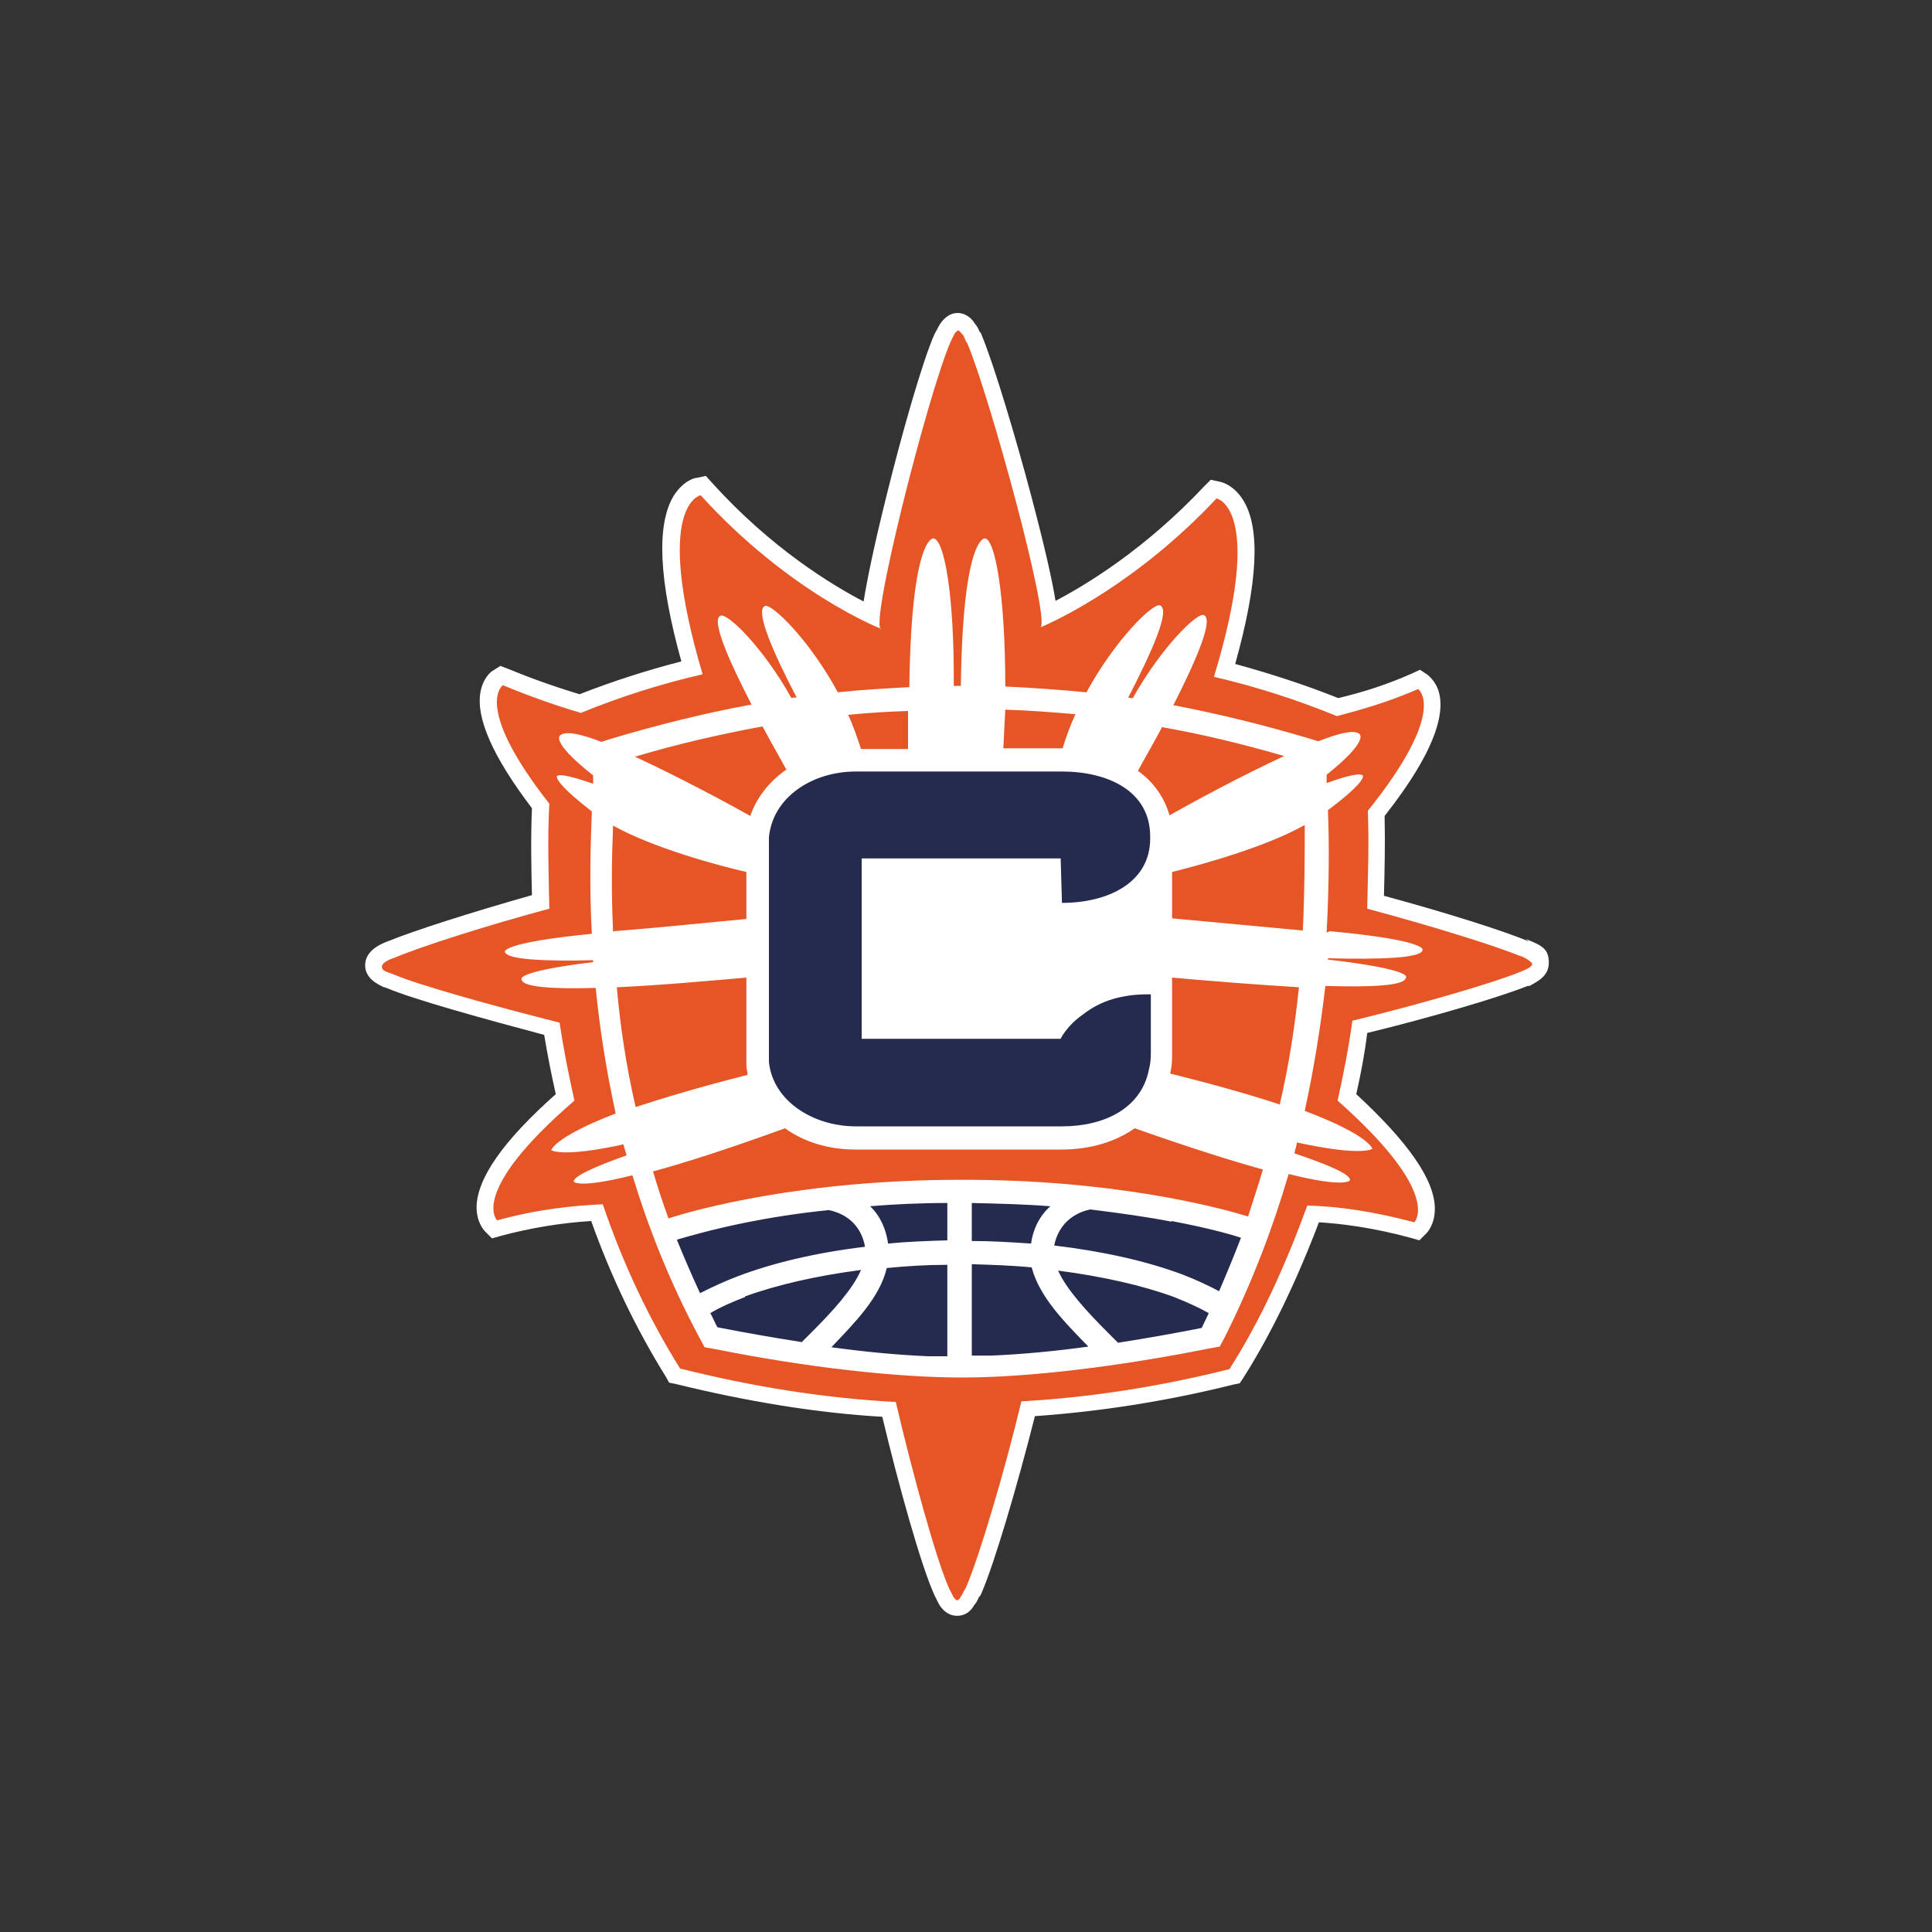<svg viewBox="0 0 300 300" version="1.1" xmlns="http://www.w3.org/2000/svg" id="Layer_1">
  
  <rect x="0" y="0" width="300" height="300" fill="#333333" stroke="none"/>
  
  <defs>
    <style>
      .st0 {
        fill: #e65526;
      }

      .st1 {
        fill: #252a4f;
      }

      .st2 {
        fill: #fff;
      }
    </style>
  </defs>
  <path d="M237.4,146.2c-3.7-1.6-12.9-4.5-22.5-7.1.1-3.9.2-8.1.1-12.4,6.3-8,9.2-14.2,8.6-18.4-.3-2.2-1.6-3.2-1.9-3.5l-1.2-.8-1.3.6c-3.6,1.6-7.2,2.8-11.4,3.8-5.5-2.2-10.9-3.9-16-5.3,3.5-12.5,4-21.1,1.2-25.5-1.4-2.2-3.1-2.7-3.6-2.8l-1.4-.3-1,1c-9.1,9.7-18.3,15.3-23.1,17.8-.5-3.1-1.6-8.1-3.8-16.4-2.3-8.7-5.7-20.1-7.6-24.7l-.2-.5-.2-.2c-.2-.5-.4-.9-.7-1.2-.5-.9-1.5-1.7-2.7-1.7h0c-1.4,0-2.4,1.1-2.9,2l-.7,1.3c-1.9,4.3-5.1,15.6-7.4,24.9-2.1,8.4-3.1,13.5-3.6,16.6-4.8-2.5-14.3-8.2-23.5-18.4l-1-1.1-1.4.3c-.5,0-2.2.6-3.6,2.8-2.7,4.5-2.3,13.1,1.2,25.7-5.4,1.4-10.7,3.1-15.8,5.1-4-1.2-7.6-2.5-11-3.9l-1.3-.5-1.1.7c-.4.2-1.6,1.2-2,3.4-.7,4.1,2,10.1,8,18-.2,4.7-.1,9.3,0,13.5-9.2,2.6-18.3,5.5-22.2,7.1-1.7.6-3.7,1.7-3.7,3.8s2.1,3,2.9,3.4c.1,0,.2,0,.3.1h.1c4.2,1.8,15.5,4.9,24.5,7.3.5,3,1.1,6.1,1.8,9.2-8.1,7.2-12.2,13-12.3,17.5,0,2.4,1.1,3.6,1.4,3.9l1,1,1.4-.4c4.5-1.2,9.2-2,14-2.3,3.1,8.7,7,16.8,11.6,24.2l.5.9,1,.2c11,2.7,21.8,4.5,32.1,5.1,2.5,10.5,6,23.1,8.1,27.7l.6,1.2c.5,1,1.5,2,2.9,2s2.2-.8,2.7-1.7c.3-.3.5-.7.7-1.2l.2-.2.2-.4c2-4.6,5.6-16.8,8.3-27.5,10-.7,20.4-2.3,30.8-4.9l1-.2.6-.9c4.3-6.8,8.2-14.9,11.7-24.1,3.4.2,8.3.8,14.2,2.4l1.4.4,1-1c.3-.3,1.4-1.5,1.4-3.9,0-4.5-4.2-10.4-12.2-17.8.7-3.1,1.3-6.2,1.7-9.5,9.9-2.4,20.7-5.6,24.9-7.3h.3c1-.6,3-1.4,3-3.6s-1.1-2.7-3.6-3.7" class="st2"></path>
  <path d="M236.4,148.6c-4-1.7-14.4-4.9-24.1-7.5.1-4.9.3-10,.1-15.2,12.6-15.7,7.8-18.9,7.8-18.9-4.6,2-8.8,3.2-12.6,4.2-6.1-2.5-12.6-4.6-19.1-6.1,8-26.3.4-27.7.4-27.7-12.3,13.1-24.7,18.9-27.3,20,1.4-1.8-8-36.1-11.4-44.1,0,0-.2-.2-.3-.5-.2-.5-.3-.8-.5-.9-.2-.3-.5-.6-.6-.6s-.5.3-.6.6c-.2.3-.3.6-.6,1.2-3.5,8-12.9,45-10.7,44.6h-.2c0-.2-.2-.2-.2-.2,0,0-14-5.5-27.7-20.6,0,0-7.5,1.4.3,27.8-6.5,1.5-12.8,3.5-18.9,6-3.7-1.1-7.8-2.5-12.1-4.3,0,0-4.8,3.1,7.2,18.4-.3,5.5-.1,11.1,0,16.3-9.7,2.6-20,5.9-24,7.6,0,0-2,.6-2,1.4s1.2.9,1.8,1.2c4,1.7,15.5,4.9,25.8,7.5.6,4.1,1.4,8.1,2.3,12.1-16.6,14.3-12,18.6-12,18.6,6.1-1.7,11.8-2.3,16.4-2.5,3.2,9.4,7.2,17.8,12,25.5,11.1,2.8,22.3,4.6,33.5,5.2,2.6,11.1,6.3,24.6,8.3,29,.3.6.5.9.6,1.2.2.3.5.6.6.6.2,0,.5-.3.6-.6.2-.2.3-.5.5-.9.2-.3.3-.5.3-.5,2-4.6,6-18,8.6-28.9,10.8-.6,21.5-2.3,32.3-5,4.8-7.5,8.7-16.1,12.1-25.4,4.6.1,10.3.9,16.6,2.6,0,0,4.6-4.3-11.9-18.9.9-4,1.7-8.1,2.3-12.4,10.3-2.5,22-5.9,26.1-7.6.7-.3,1.8-.7,1.8-1.2s-2-1.4-2-1.4" class="st0"></path>
  <path d="M206,144.8c.4-7.6.4-14.1.2-19,6.3-4.7,5.4-5.4,5.4-5.4-.5-.4-2.6.1-5.6,1.2,0-.4,0-.9,0-1.3,7-5.6,5-6.4,5-6.4-.9-.6-3.2,0-6.3,1.2l-1.3-.4c-7.4-2.2-14.4-3.9-21.2-5.2,3.3-6.5,6.4-13.4,4.7-14-1-.4-6.5,4.9-11,12.9-.2,0-.5,0-.7-.1,3.4-6.6,6.7-13.7,4.9-14.3-1-.4-6.8,5.1-11.4,13.5-4.2-.4-8.3-.7-12.6-.9,0-14.3-1.6-23-3.2-23,0,0-3.4-.2-3.7,22.9,0,0-.2,0-.2,0-.3,0-.6,0-.9,0,.1-14.2-1.5-22.9-3.2-22.9,0,0-3.4-.2-3.7,23.1-3.7.2-7.4.4-11.1.8-4.5-8.3-10.3-13.8-11.3-13.4-1.7.6,1.5,7.7,4.9,14.2-.3,0-.6,0-.8.1-4.5-8-9.9-13.2-11-12.8-1.6.6,1.5,7.4,4.8,13.8-7.1,1.3-14.4,3.1-22.1,5.4l-1.2.4c-3.1-1.2-5.4-1.7-6.3-1.1,0,0-2.1.7,5,6.3,0,.4,0,.8,0,1.3-2.9-1-5.1-1.6-5.6-1.2,0,0-.8.7,5.4,5.5-.2,5.1-.4,11.6,0,19-14.2,1.4-13.5,2.8-13.5,2.8.2,1.2,6.2,1.5,13.7,1.3,0,.1,0,.2,0,.3-12.4,1.5-11.1,2.7-11.1,2.7.1,1.2,5,1.5,11.5,1.3.6,6.1,1.6,12.6,3.1,19.5-9.6,3.7-10,5.7-10,5.7,0,0,1.6,1.2,11.2-.9.2.6.3,1.1.5,1.7-4.8,1.7-8.4,3.3-8.2,4.1,0,0,.7,1.1,9.1-1,2.5,8.2,5.8,16.6,10.4,25.2l.8,1.5,1.7.3c14,2.8,28,4.4,38.3,4.4,10.3,0,24.3-1.7,38.3-4.5l1.7-.3.8-1.5c4.3-8.6,7.5-17.1,9.9-25.3,8.8,2.2,9.5,1,9.5,1,.3-.9-3.5-2.5-8.6-4.2.1-.6.3-1.1.4-1.7,10,2.2,11.7,1,11.7,1,0,0-.4-2.1-10.5-5.9,1.5-6.9,2.5-13.4,3.2-19.4,7,.2,12.4,0,12.5-1.3,0,0,1.5-1.2-12.1-2.8,0,0,0-.1,0-.2,8.1.2,14.6,0,14.7-1.3,0,0,.8-1.5-14.4-2.9M180.4,112.9c6.2,1.1,12.5,2.6,19,4.5-6.5,3-13.9,7-17.8,9.2-.8-2.8-2.5-5.2-4.9-6.9.8-1.5,2.2-3.9,3.7-6.7M156.1,110.2c3.7.1,7.3.4,10.9.7-.8,1.7-1.4,3.4-2,5.3,0,0-.1,0-.2,0h-9c.1-2.1.2-4.1.3-6M141,110.3c0,1.9,0,3.8,0,6h-7.3c-.6-1.8-1.2-3.6-2-5.3,3-.3,6.1-.5,9.3-.6M118.4,112.8c1.5,2.8,2.9,5.2,3.7,6.7-2.6,1.8-4.6,4.3-5.6,7.2-3.9-2.2-11.4-6.2-17.9-9.2,6.7-2,13.3-3.5,19.8-4.7M95.2,144.7c-.3-6.3-.2-11.9,0-16.5,6.3,3.5,16.3,6.2,20.7,7.2v7.3c-5.5.5-13,1.3-20.6,1.9M95.8,153.3c6.7-.3,14.3-1,20.1-1.5v13.1s0,.2,0,.2v.2c0,.5.1,1,.2,1.6-7.5,1.9-13.1,3.6-17.4,5-1.5-6.5-2.4-12.7-2.9-18.4M193.8,188.9c-4.8-1.5-21.3-5.8-44.8-5.7-24.2,0-41,4.6-45.2,6-.9-2.5-1.7-4.9-2.4-7.3,4.8-1.3,11.4-3.4,20.5-6.7,2.9,2.1,6.7,3.3,10.9,3.3h32c4.5,0,8.4-1.2,11.4-3.3,8.8,3.1,15.2,5.1,19.9,6.4-.7,2.4-1.5,4.8-2.3,7.3M198.7,171.5c-4.2-1.4-9.8-3-17-4.8.2-.8.3-1.6.3-2.6h0v-3.2s0-6.5,0-6.5v-2.6c5.6.5,13,1.1,19.7,1.5-.6,5.7-1.5,11.9-3,18.3M202.4,144.5c-7.6-.7-15.1-1.4-20.4-1.9v-7.2c4.4-1.1,14.4-3.8,20.6-7.3,0,4.5,0,10.1-.3,16.4" class="st2"></path>
  <path d="M137.9,193.1c3-.3,6-.4,9.2-.5v-5.8c-4.3,0-8.3.2-12,.5,1.6,1.5,2.5,3.6,2.8,5.8ZM163,187.3c-3.8-.3-7.8-.4-12.1-.5v5.9c3.1,0,6.2.2,9.2.4.3-2.2,1.3-4.3,3-5.8ZM181.9,189.7c-3.5-.7-7.8-1.3-12.6-1.9-3.3.7-5.1,3-5.6,5.6,7.5.9,14.3,2.4,19.9,4.5,2.1.8,4,1.7,5.7,2.6,1.2-2.8,2.2-5.2,3.4-8.3-1.8-.6-5.5-1.6-10.8-2.6ZM150.9,196.3v14.2c.1,0,.2,0,.3,0,.9,0,1.8,0,2.7,0,4.8-.2,10-.7,15.1-1.4-3.7-3.8-7.6-7.7-8.8-12.3-3-.3-6.2-.4-9.4-.5ZM164.3,197.3c1.3,2.9,4.4,6.3,7.8,9.7.5.5,1,1,1.5,1.5,4.5-.7,9-1.5,13-2.3.4-.8.7-1.5,1.1-2.3-1.6-.9-3.4-1.7-5.4-2.5-4.9-1.8-11.1-3.2-18-4.1ZM137.7,196.9c-1.1,4.6-4.9,8.4-8.6,12.3,5.1.7,10.2,1.2,15.1,1.4.9,0,1.8,0,2.6,0h.3s0-14.2,0-14.2c-3.2,0-6.4.2-9.4.5ZM115.7,201.4c-2.1.8-3.9,1.6-5.4,2.5.4.7.7,1.5,1.1,2.2,4.1.8,8.6,1.6,13.1,2.3.5-.5,1-1,1.5-1.5,3.3-3.3,6.4-6.7,7.7-9.7-6.9.9-13,2.3-18,4.1ZM134.3,193.5c-.5-2.7-2.3-4.9-5.6-5.6-4.9.5-9.2,1.2-12.7,1.9-5,1-8.9,2.1-10.9,2.7,1.1,2.7,2.3,5.5,3.6,8.3,1.8-.9,3.7-1.8,5.8-2.6,5.5-2.1,12.3-3.7,19.8-4.6ZM119.4,164.9c.6,6,6.8,10,13.5,10h32c6.6,0,12.3-2.8,13.5-8.8.2-.8.3-1.5.3-2.5v-9.2h-.5c-3.8,0-7.2.9-10,3.1-2.6,1.8-3.5,3.8-3.5,3.8h-30.9s0-14,0-14v-14s30.9,0,30.9,0l.2,6.9c7.1,0,13.7-3.1,13.7-10v-.3c0-7.1-6.6-10.1-13.7-10.1h-32c-6.8,0-12.9,4-13.5,10.2v17.4s0,17.5,0,17.5Z" class="st1"></path>
</svg>